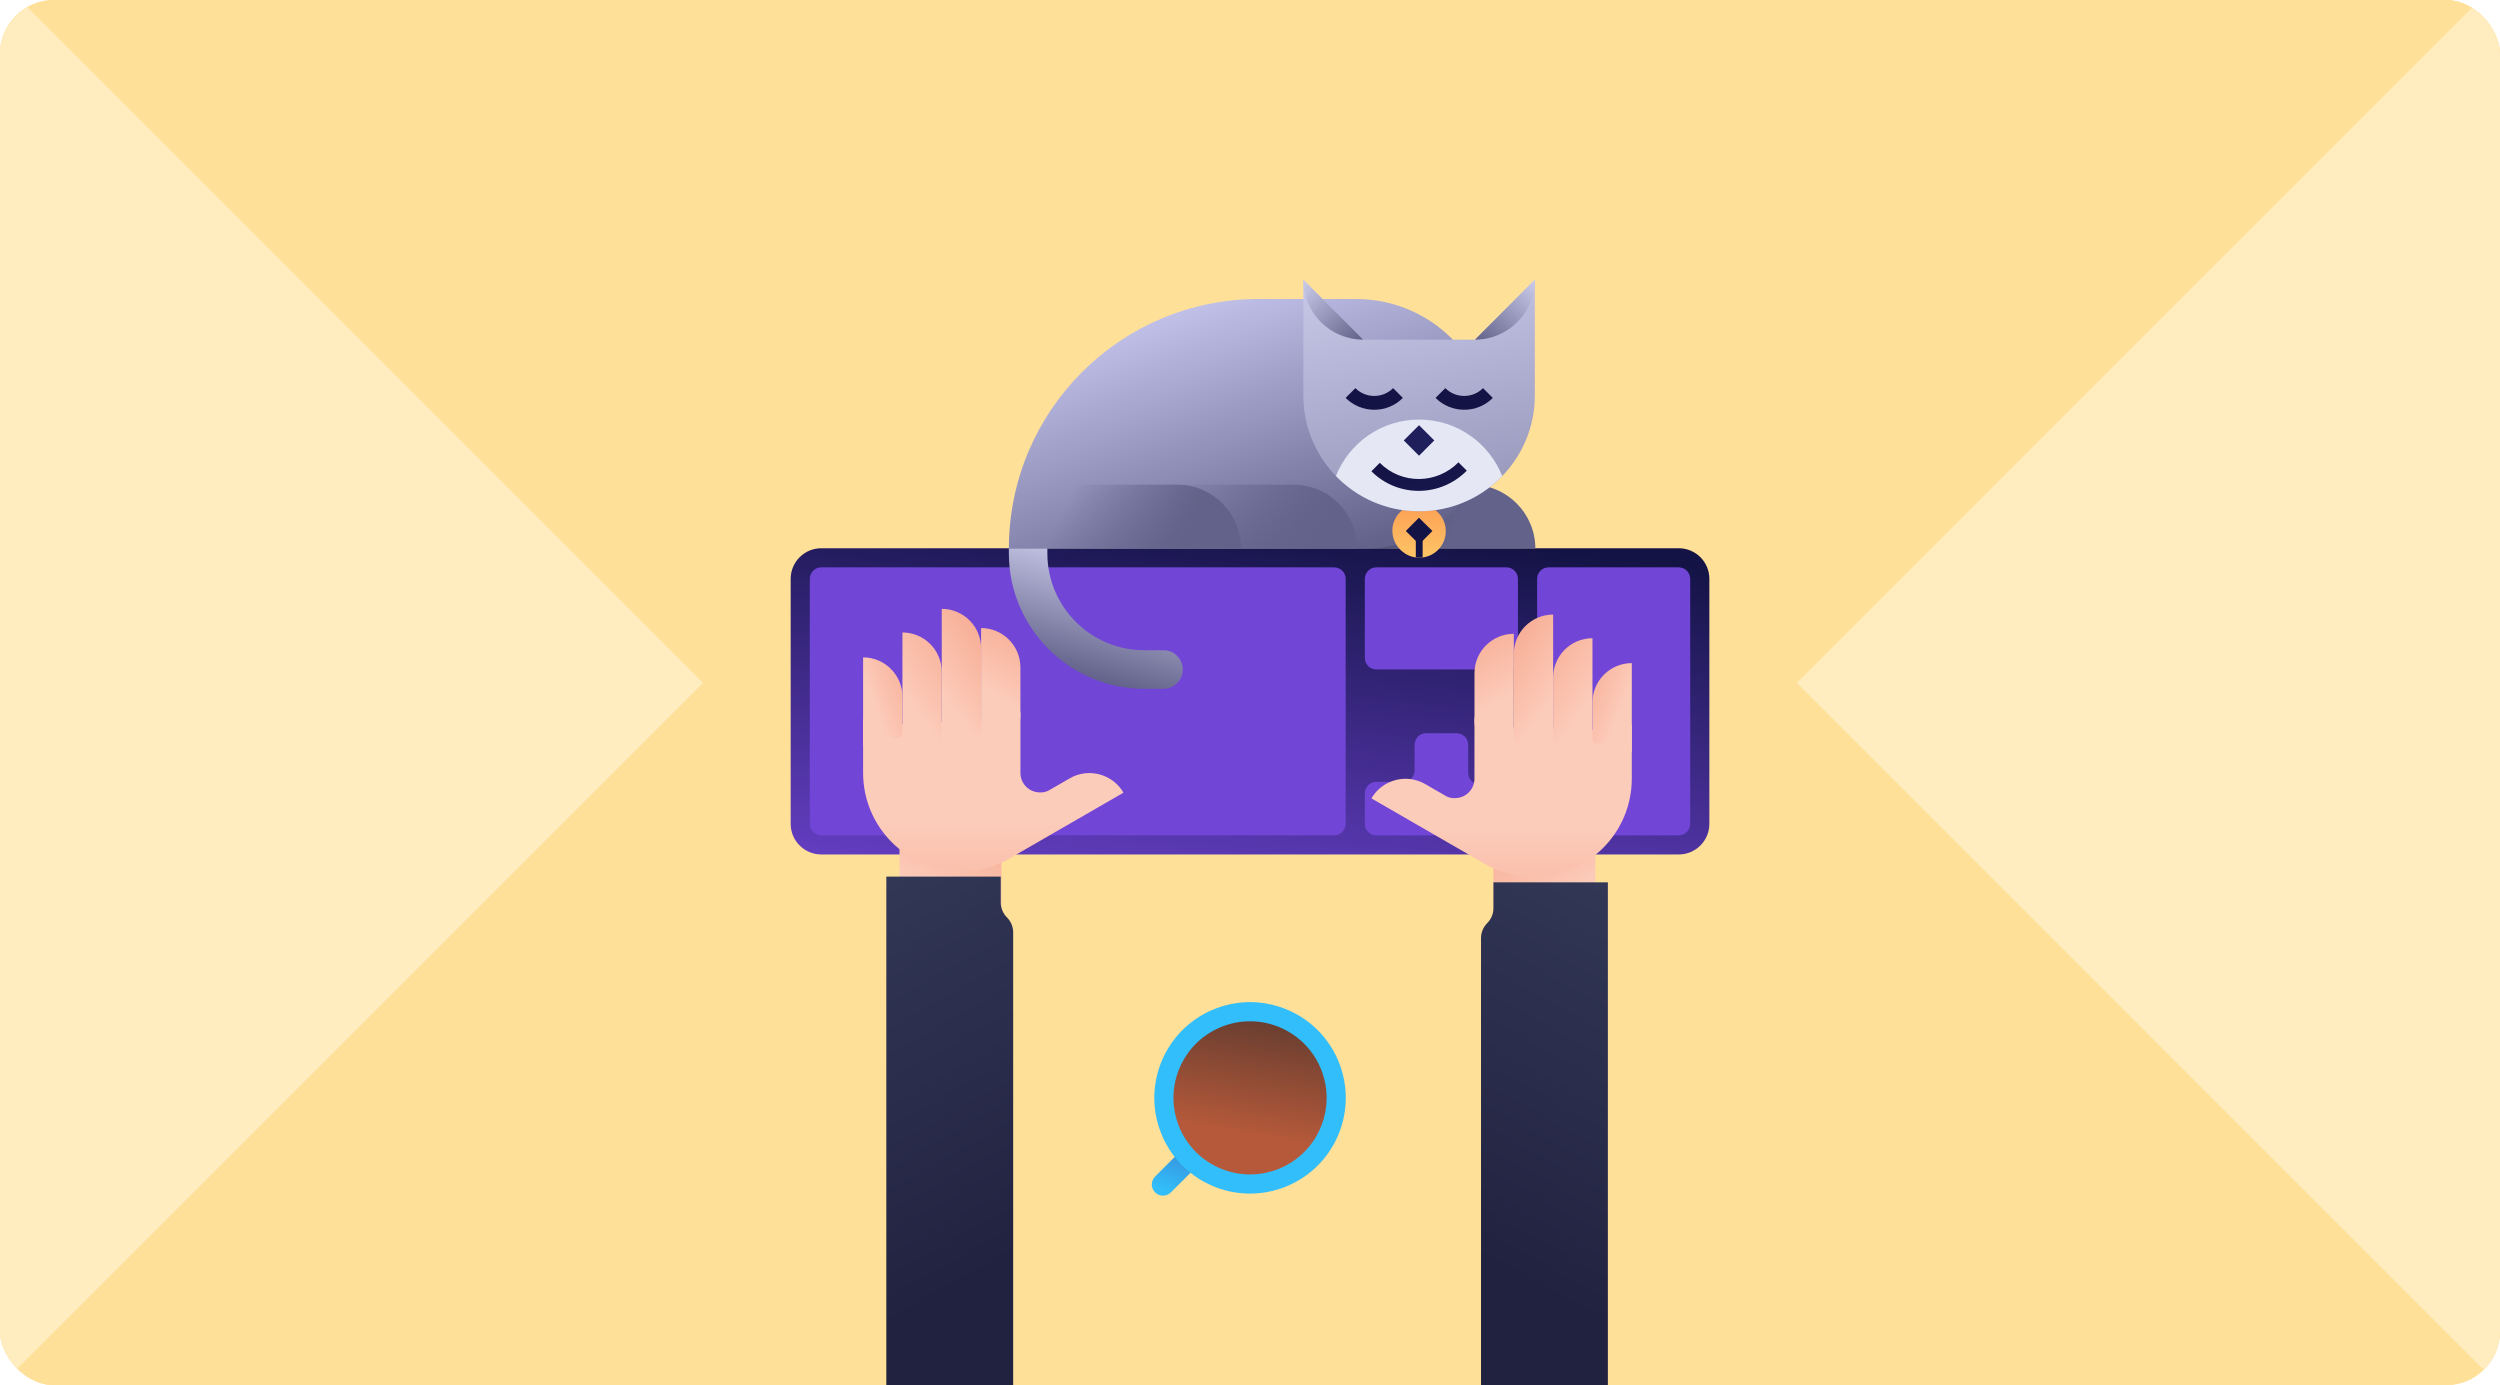 <svg width="740" height="410" viewBox="0 0 740 410" fill="none" xmlns="http://www.w3.org/2000/svg">
<g clip-path="url(#clip0_321_7096)">
<rect width="740" height="410" rx="16" fill="#FFE099"/>
<path d="M740 -6H0V410.25H740V-6Z" fill="#FFE099"/>
<path d="M496.91 162.28H243.1C238.096 162.28 234.04 166.337 234.04 171.34V243.86C234.04 248.864 238.096 252.92 243.1 252.92H496.91C501.914 252.92 505.97 248.864 505.97 243.86V171.34C505.97 166.337 501.914 162.28 496.91 162.28Z" fill="url(#paint0_linear_321_7096)"/>
<path d="M394.92 167.94H243.1C241.222 167.94 239.7 169.462 239.7 171.34V243.85C239.7 245.728 241.222 247.25 243.1 247.25H394.92C396.798 247.25 398.32 245.728 398.32 243.85V171.34C398.32 169.462 396.798 167.94 394.92 167.94Z" fill="#7145D6"/>
<path d="M496.9 167.94H458.38C456.502 167.94 454.98 169.462 454.98 171.34V243.85C454.98 245.728 456.502 247.25 458.38 247.25H496.9C498.778 247.25 500.3 245.728 500.3 243.85V171.34C500.3 169.462 498.778 167.94 496.9 167.94Z" fill="#7145D6"/>
<path d="M434.58 228.75V220.44C434.58 218.56 433.06 217.04 431.18 217.04H422.12C420.24 217.04 418.72 218.56 418.72 220.44V228.03C418.72 229.91 417.2 231.43 415.32 231.43H407.39C405.51 231.43 403.99 232.95 403.99 234.83V243.87C403.99 245.75 405.51 247.27 407.39 247.27H445.91C447.79 247.27 449.31 245.75 449.31 243.87V235.56C449.31 233.68 447.79 232.16 445.91 232.16H437.98C436.1 232.16 434.58 230.64 434.58 228.76V228.75Z" fill="#7145D6"/>
<path d="M445.91 167.94H407.39C405.512 167.94 403.99 169.462 403.99 171.34V194.76C403.99 196.638 405.512 198.16 407.39 198.16H445.91C447.788 198.16 449.31 196.638 449.31 194.76V171.34C449.31 169.462 447.788 167.94 445.91 167.94Z" fill="#7145D6"/>
<path d="M296.43 281.59L266.25 271.08V251.81C266.25 243.62 272.91 236.96 281.1 236.96H296.43V281.59V281.59Z" fill="url(#paint1_linear_321_7096)"/>
<path d="M296.27 213.6C299.48 213.6 302.05 208.14 302.05 211.35V228.77C302.05 231.98 304.62 234.55 307.83 234.55C308.71 234.62 309.58 234.39 310.31 234.04L316.66 230.38C322.2 227.17 329.34 229.1 332.55 234.63L300.52 253.12C299.56 253.75 298.56 254.33 297.52 254.85L297.22 255.02V255C293.38 256.86 289.09 257.88 284.54 257.83C268.49 257.83 255.48 244.83 255.48 228.77V212.8L267.11 214.33L274.7 222.65L278.76 213.61H296.26L296.27 213.6Z" fill="url(#paint2_linear_321_7096)"/>
<path d="M296.18 217.85C292.97 217.85 290.4 232.47 290.4 229.26V185.9C296.82 185.9 302.04 191.12 302.04 197.54V212.07C301.96 215.28 299.39 217.85 296.18 217.85V217.85Z" fill="url(#paint3_linear_321_7096)"/>
<path d="M272.9 227.33C269.69 227.33 267.12 224.76 267.12 221.55V187.21C273.54 187.21 278.76 192.43 278.76 198.85V221.55C278.68 224.76 276.11 227.33 272.9 227.33Z" fill="url(#paint4_linear_321_7096)"/>
<path d="M284.54 221.13C281.33 221.13 278.76 218.56 278.76 215.35V180.22C285.18 180.22 290.4 185.44 290.4 191.86V215.36C290.32 218.57 287.75 221.14 284.54 221.14V221.13Z" fill="url(#paint5_linear_321_7096)"/>
<path d="M261.26 217.77C258.05 217.77 255.48 223.23 255.48 220.02V194.58C261.9 194.58 267.12 199.8 267.12 206.22V216.73C267.04 219.86 264.47 217.77 261.26 217.77Z" fill="url(#paint6_linear_321_7096)"/>
<path d="M442.06 283.29L472.24 271.32V253.51C472.24 245.32 465.58 238.66 457.39 238.66H442.06V283.29Z" fill="url(#paint7_linear_321_7096)"/>
<path d="M442.22 215.29C439.01 215.29 436.44 209.83 436.44 213.04V230.46C436.44 233.67 433.87 236.24 430.66 236.24C429.78 236.31 428.91 236.08 428.18 235.73L421.83 232.07C416.29 228.86 409.15 230.79 405.94 236.32L437.97 254.81C438.93 255.44 439.93 256.02 440.97 256.54L441.27 256.71V256.69C445.11 258.55 449.4 259.57 453.95 259.52C470 259.52 483.01 246.52 483.01 230.46V214.49L471.38 216.02L463.79 224.34L459.73 215.3H442.23L442.22 215.29Z" fill="url(#paint8_linear_321_7096)"/>
<path d="M442.31 219.55C445.52 219.55 448.09 234.17 448.09 230.96V187.6C441.67 187.6 436.45 192.82 436.45 199.24V213.77C436.53 216.98 439.1 219.55 442.31 219.55Z" fill="url(#paint9_linear_321_7096)"/>
<path d="M465.59 229.03C468.8 229.03 471.37 226.46 471.37 223.25V188.91C464.95 188.91 459.73 194.13 459.73 200.55V223.25C459.81 226.46 462.38 229.03 465.59 229.03Z" fill="url(#paint10_linear_321_7096)"/>
<path d="M453.95 222.82C457.16 222.82 459.73 220.25 459.73 217.04V181.91C453.31 181.91 448.09 187.13 448.09 193.55V217.05C448.17 220.26 450.74 222.83 453.95 222.83V222.82Z" fill="url(#paint11_linear_321_7096)"/>
<path d="M477.23 219.47C480.44 219.47 483.01 224.93 483.01 221.72V196.28C476.59 196.28 471.37 201.5 471.37 207.92V218.43C471.45 221.56 474.02 219.47 477.23 219.47Z" fill="url(#paint12_linear_321_7096)"/>
<path d="M475.93 261.17V410.25H438.38V277.69C438.38 276.02 439.04 274.42 440.22 273.24C441.4 272.06 442.06 270.46 442.06 268.79V261.17H475.93V261.17Z" fill="url(#paint13_linear_321_7096)"/>
<path d="M352.787 337.37L357.475 342.058L346.586 352.947C345.292 354.241 343.198 354.241 341.904 352.947C340.61 351.653 340.61 349.56 341.904 348.266L352.794 337.377L352.787 337.37Z" fill="url(#paint14_linear_321_7096)"/>
<path d="M395.859 336.568C402.266 322.293 395.887 305.528 381.613 299.122C367.338 292.715 350.573 299.094 344.166 313.368C337.76 327.643 344.139 344.408 358.413 350.814C372.688 357.221 389.453 350.842 395.859 336.568Z" fill="#32BEFA"/>
<path d="M390.686 334.246C395.81 322.829 390.709 309.419 379.291 304.295C367.873 299.171 354.463 304.273 349.339 315.69C344.215 327.108 349.317 340.518 360.735 345.642C372.152 350.766 385.562 345.664 390.686 334.246Z" fill="url(#paint15_linear_321_7096)"/>
<path d="M262.35 259.47V410.25H299.9V276C299.9 274.33 299.24 272.73 298.06 271.55C296.88 270.37 296.22 268.77 296.22 267.1V259.48H262.35V259.47Z" fill="url(#paint16_linear_321_7096)"/>
<path d="M344.4 203.88H338.7C316.6 203.88 298.62 185.9 298.62 163.8V162.4C298.62 159.25 301.17 156.7 304.32 156.7C307.47 156.7 310.02 159.25 310.02 162.4V163.8C310.02 179.61 322.88 192.47 338.69 192.47H344.39C347.54 192.47 350.09 195.02 350.09 198.17C350.09 201.32 347.54 203.87 344.39 203.87L344.4 203.88Z" fill="url(#paint17_linear_321_7096)"/>
<path d="M385.72 162.4H454.47C454.47 151.94 445.99 143.46 435.53 143.46H404.65C394.19 143.46 385.71 151.94 385.71 162.4H385.72Z" fill="url(#paint18_linear_321_7096)"/>
<path d="M372.52 88.51H401.48C412.07 88.51 422.22 92.72 429.71 100.2C452.66 123.15 436.41 162.4 403.95 162.4H298.63C298.63 121.59 331.71 88.51 372.52 88.51Z" fill="url(#paint19_linear_321_7096)"/>
<path d="M414.6 162.81L414.48 162.69C411.39 159.64 411.36 154.66 414.42 151.58C417.46 148.51 422.42 148.48 425.5 151.52L425.62 151.64C428.71 154.69 428.74 159.67 425.68 162.75C422.64 165.82 417.68 165.85 414.6 162.81Z" fill="url(#paint20_linear_321_7096)"/>
<path d="M420.01 153.24L416.11 157.17L420.09 161.1L423.99 157.17L420.01 153.24Z" fill="#131345"/>
<path d="M419.08 165C419.75 165.09 420.43 165.09 421.1 165V158.06H419.08V164.99V165Z" fill="#131345"/>
<path d="M420.05 151.34C401.13 151.34 385.79 136 385.79 117.08V82.82L403.51 100.54H436.59L454.31 82.82V117.08C454.31 136 438.97 151.34 420.05 151.34V151.34Z" fill="url(#paint21_linear_321_7096)"/>
<path d="M395.44 140.9C401.67 147.33 410.39 151.33 420.05 151.33C429.71 151.33 438.43 147.33 444.66 140.9C440.77 131.11 431.23 124.19 420.05 124.19C408.87 124.19 399.33 131.11 395.44 140.9Z" fill="#E5E7F4"/>
<path d="M424.55 130.371L420.032 125.853L415.514 130.371L420.032 134.89L424.55 130.371Z" fill="url(#paint22_linear_321_7096)"/>
<path d="M434.17 139.32C426.37 147.22 413.74 147.3 405.94 139.5L408.41 137C414.85 143.44 425.26 143.37 431.7 136.85L434.17 139.32V139.32Z" fill="url(#paint23_linear_321_7096)"/>
<path d="M385.79 82.81C385.79 92.61 393.72 100.53 403.51 100.53L385.79 82.81V82.81Z" fill="url(#paint24_linear_321_7096)"/>
<path d="M436.59 100.53C446.39 100.53 454.31 92.6 454.31 82.81L436.59 100.53V100.53Z" fill="url(#paint25_linear_321_7096)"/>
<path d="M406.78 121.29C403.58 121.29 400.57 120.04 398.3 117.78L401.19 114.89C402.68 116.38 404.67 117.2 406.78 117.2C408.89 117.2 410.87 116.38 412.36 114.89L415.25 117.78C412.99 120.05 409.98 121.29 406.77 121.29H406.78Z" fill="#131345"/>
<path d="M433.4 121.29C430.2 121.29 427.19 120.04 424.92 117.78L427.81 114.89C429.3 116.38 431.29 117.2 433.4 117.2C435.51 117.2 437.49 116.38 438.98 114.89L441.87 117.78C439.61 120.05 436.6 121.29 433.39 121.29H433.4Z" fill="#131345"/>
<path d="M298.62 162.4H367.37C367.37 151.94 358.89 143.46 348.43 143.46H317.55C307.09 143.46 298.61 151.94 298.61 162.4H298.62Z" fill="url(#paint26_linear_321_7096)"/>
<path d="M333 162.4H401.75C401.75 151.94 393.27 143.46 382.81 143.46H351.93C341.47 143.46 332.99 151.94 332.99 162.4H333Z" fill="url(#paint27_linear_321_7096)"/>
<path d="M0 -6L208.13 202.12L0 410.25V-6Z" fill="#FFECBF"/>
<path d="M740 -6L531.87 202.12L740 410.25V-6Z" fill="#FFECBF"/>
</g>
<defs>
<linearGradient id="paint0_linear_321_7096" x1="376.11" y1="153.08" x2="361.14" y2="286.69" gradientUnits="userSpaceOnUse">
<stop stop-color="#131345"/>
<stop offset="1" stop-color="#7145D6"/>
</linearGradient>
<linearGradient id="paint1_linear_321_7096" x1="301.34" y1="229.08" x2="279.82" y2="267.47" gradientUnits="userSpaceOnUse">
<stop stop-color="#F4987C"/>
<stop offset="1" stop-color="#FCCCBA"/>
</linearGradient>
<linearGradient id="paint2_linear_321_7096" x1="294.02" y1="310.06" x2="294.02" y2="242.8" gradientUnits="userSpaceOnUse">
<stop stop-color="#F4987C"/>
<stop offset="1" stop-color="#FCCCBA"/>
</linearGradient>
<linearGradient id="paint3_linear_321_7096" x1="311.66" y1="173.95" x2="292.98" y2="205.17" gradientUnits="userSpaceOnUse">
<stop stop-color="#F4987C"/>
<stop offset="1" stop-color="#FCCCBA"/>
</linearGradient>
<linearGradient id="paint4_linear_321_7096" x1="299.63" y1="187.43" x2="269.4" y2="208.33" gradientUnits="userSpaceOnUse">
<stop stop-color="#F4987C"/>
<stop offset="1" stop-color="#FCCCBA"/>
</linearGradient>
<linearGradient id="paint5_linear_321_7096" x1="306.63" y1="183.25" x2="277.63" y2="204.27" gradientUnits="userSpaceOnUse">
<stop stop-color="#F4987C"/>
<stop offset="1" stop-color="#FCCCBA"/>
</linearGradient>
<linearGradient id="paint6_linear_321_7096" x1="281.18" y1="198.6" x2="258.07" y2="207.57" gradientUnits="userSpaceOnUse">
<stop stop-color="#F4987C"/>
<stop offset="1" stop-color="#FCCCBA"/>
</linearGradient>
<linearGradient id="paint7_linear_321_7096" x1="437.28" y1="231.01" x2="458.19" y2="268.3" gradientUnits="userSpaceOnUse">
<stop stop-color="#F4987C"/>
<stop offset="1" stop-color="#FCCCBA"/>
</linearGradient>
<linearGradient id="paint8_linear_321_7096" x1="444.47" y1="311.76" x2="444.47" y2="244.49" gradientUnits="userSpaceOnUse">
<stop stop-color="#F4987C"/>
<stop offset="1" stop-color="#FCCCBA"/>
</linearGradient>
<linearGradient id="paint9_linear_321_7096" x1="426.84" y1="175.65" x2="445.52" y2="206.86" gradientUnits="userSpaceOnUse">
<stop stop-color="#F4987C"/>
<stop offset="1" stop-color="#FCCCBA"/>
</linearGradient>
<linearGradient id="paint10_linear_321_7096" x1="438.86" y1="189.13" x2="469.1" y2="210.02" gradientUnits="userSpaceOnUse">
<stop stop-color="#F4987C"/>
<stop offset="1" stop-color="#FCCCBA"/>
</linearGradient>
<linearGradient id="paint11_linear_321_7096" x1="431.86" y1="184.95" x2="460.87" y2="205.96" gradientUnits="userSpaceOnUse">
<stop stop-color="#F4987C"/>
<stop offset="1" stop-color="#FCCCBA"/>
</linearGradient>
<linearGradient id="paint12_linear_321_7096" x1="457.32" y1="200.3" x2="480.42" y2="209.27" gradientUnits="userSpaceOnUse">
<stop stop-color="#F4987C"/>
<stop offset="1" stop-color="#FCCCBA"/>
</linearGradient>
<linearGradient id="paint13_linear_321_7096" x1="509.96" y1="244.81" x2="438.22" y2="372.75" gradientUnits="userSpaceOnUse">
<stop stop-color="#373D5C"/>
<stop offset="1" stop-color="#212240"/>
</linearGradient>
<linearGradient id="paint14_linear_321_7096" x1="353.764" y1="334.486" x2="346.434" y2="353.016" gradientUnits="userSpaceOnUse">
<stop stop-color="#3979CC"/>
<stop offset="1" stop-color="#32BEFA"/>
</linearGradient>
<linearGradient id="paint15_linear_321_7096" x1="377.59" y1="280.237" x2="368.461" y2="335.398" gradientUnits="userSpaceOnUse">
<stop stop-color="#372C29"/>
<stop offset="1" stop-color="#B5593A"/>
</linearGradient>
<linearGradient id="paint16_linear_321_7096" x1="227.81" y1="243.04" x2="300.27" y2="372.27" gradientUnits="userSpaceOnUse">
<stop stop-color="#373D5C"/>
<stop offset="1" stop-color="#212240"/>
</linearGradient>
<linearGradient id="paint17_linear_321_7096" x1="318.74" y1="199.76" x2="329.18" y2="163.64" gradientUnits="userSpaceOnUse">
<stop stop-color="#62628A"/>
<stop offset="1" stop-color="#CBCBEB"/>
</linearGradient>
<linearGradient id="paint18_linear_321_7096" x1="396.31" y1="144" x2="428.11" y2="161.02" gradientUnits="userSpaceOnUse">
<stop stop-color="#434366"/>
<stop offset="1" stop-color="#62628A"/>
</linearGradient>
<linearGradient id="paint19_linear_321_7096" x1="352.4" y1="88.16" x2="378.73" y2="169.74" gradientUnits="userSpaceOnUse">
<stop stop-color="#C3C3EB"/>
<stop offset="1" stop-color="#62628A"/>
</linearGradient>
<linearGradient id="paint20_linear_321_7096" x1="420.05" y1="171.16" x2="420.05" y2="138.06" gradientUnits="userSpaceOnUse">
<stop stop-color="#FFD36B"/>
<stop offset="1" stop-color="#FC8549"/>
</linearGradient>
<linearGradient id="paint21_linear_321_7096" x1="414.46" y1="73.53" x2="445.03" y2="227.28" gradientUnits="userSpaceOnUse">
<stop stop-color="#CBCBEB"/>
<stop offset="1" stop-color="#62628A"/>
</linearGradient>
<linearGradient id="paint22_linear_321_7096" x1="429.961" y1="123.679" x2="434.475" y2="128.194" gradientUnits="userSpaceOnUse">
<stop stop-color="#1F1F5C"/>
<stop offset="1" stop-color="#131345"/>
</linearGradient>
<linearGradient id="paint23_linear_321_7096" x1="421.349" y1="175.401" x2="413.182" y2="135.241" gradientUnits="userSpaceOnUse">
<stop stop-color="#1F1F5C"/>
<stop offset="1" stop-color="#131345"/>
</linearGradient>
<linearGradient id="paint24_linear_321_7096" x1="384.59" y1="84.28" x2="401.2" y2="102.22" gradientUnits="userSpaceOnUse">
<stop stop-color="#CBCBEB"/>
<stop offset="1" stop-color="#62628A"/>
</linearGradient>
<linearGradient id="paint25_linear_321_7096" x1="455.32" y1="84.16" x2="438.7" y2="102.55" gradientUnits="userSpaceOnUse">
<stop stop-color="#CBCBEB"/>
<stop offset="1" stop-color="#62628A"/>
</linearGradient>
<linearGradient id="paint26_linear_321_7096" x1="316.04" y1="148.3" x2="348.16" y2="163.72" gradientUnits="userSpaceOnUse">
<stop stop-color="#62628A" stop-opacity="0"/>
<stop offset="1" stop-color="#62628A"/>
</linearGradient>
<linearGradient id="paint27_linear_321_7096" x1="345.41" y1="146.9" x2="387.8" y2="164.67" gradientUnits="userSpaceOnUse">
<stop stop-color="#62628A" stop-opacity="0"/>
<stop offset="1" stop-color="#62628A"/>
</linearGradient>
<clipPath id="clip0_321_7096">
<rect width="740" height="410" rx="16" fill="white"/>
</clipPath>
</defs>
</svg>
